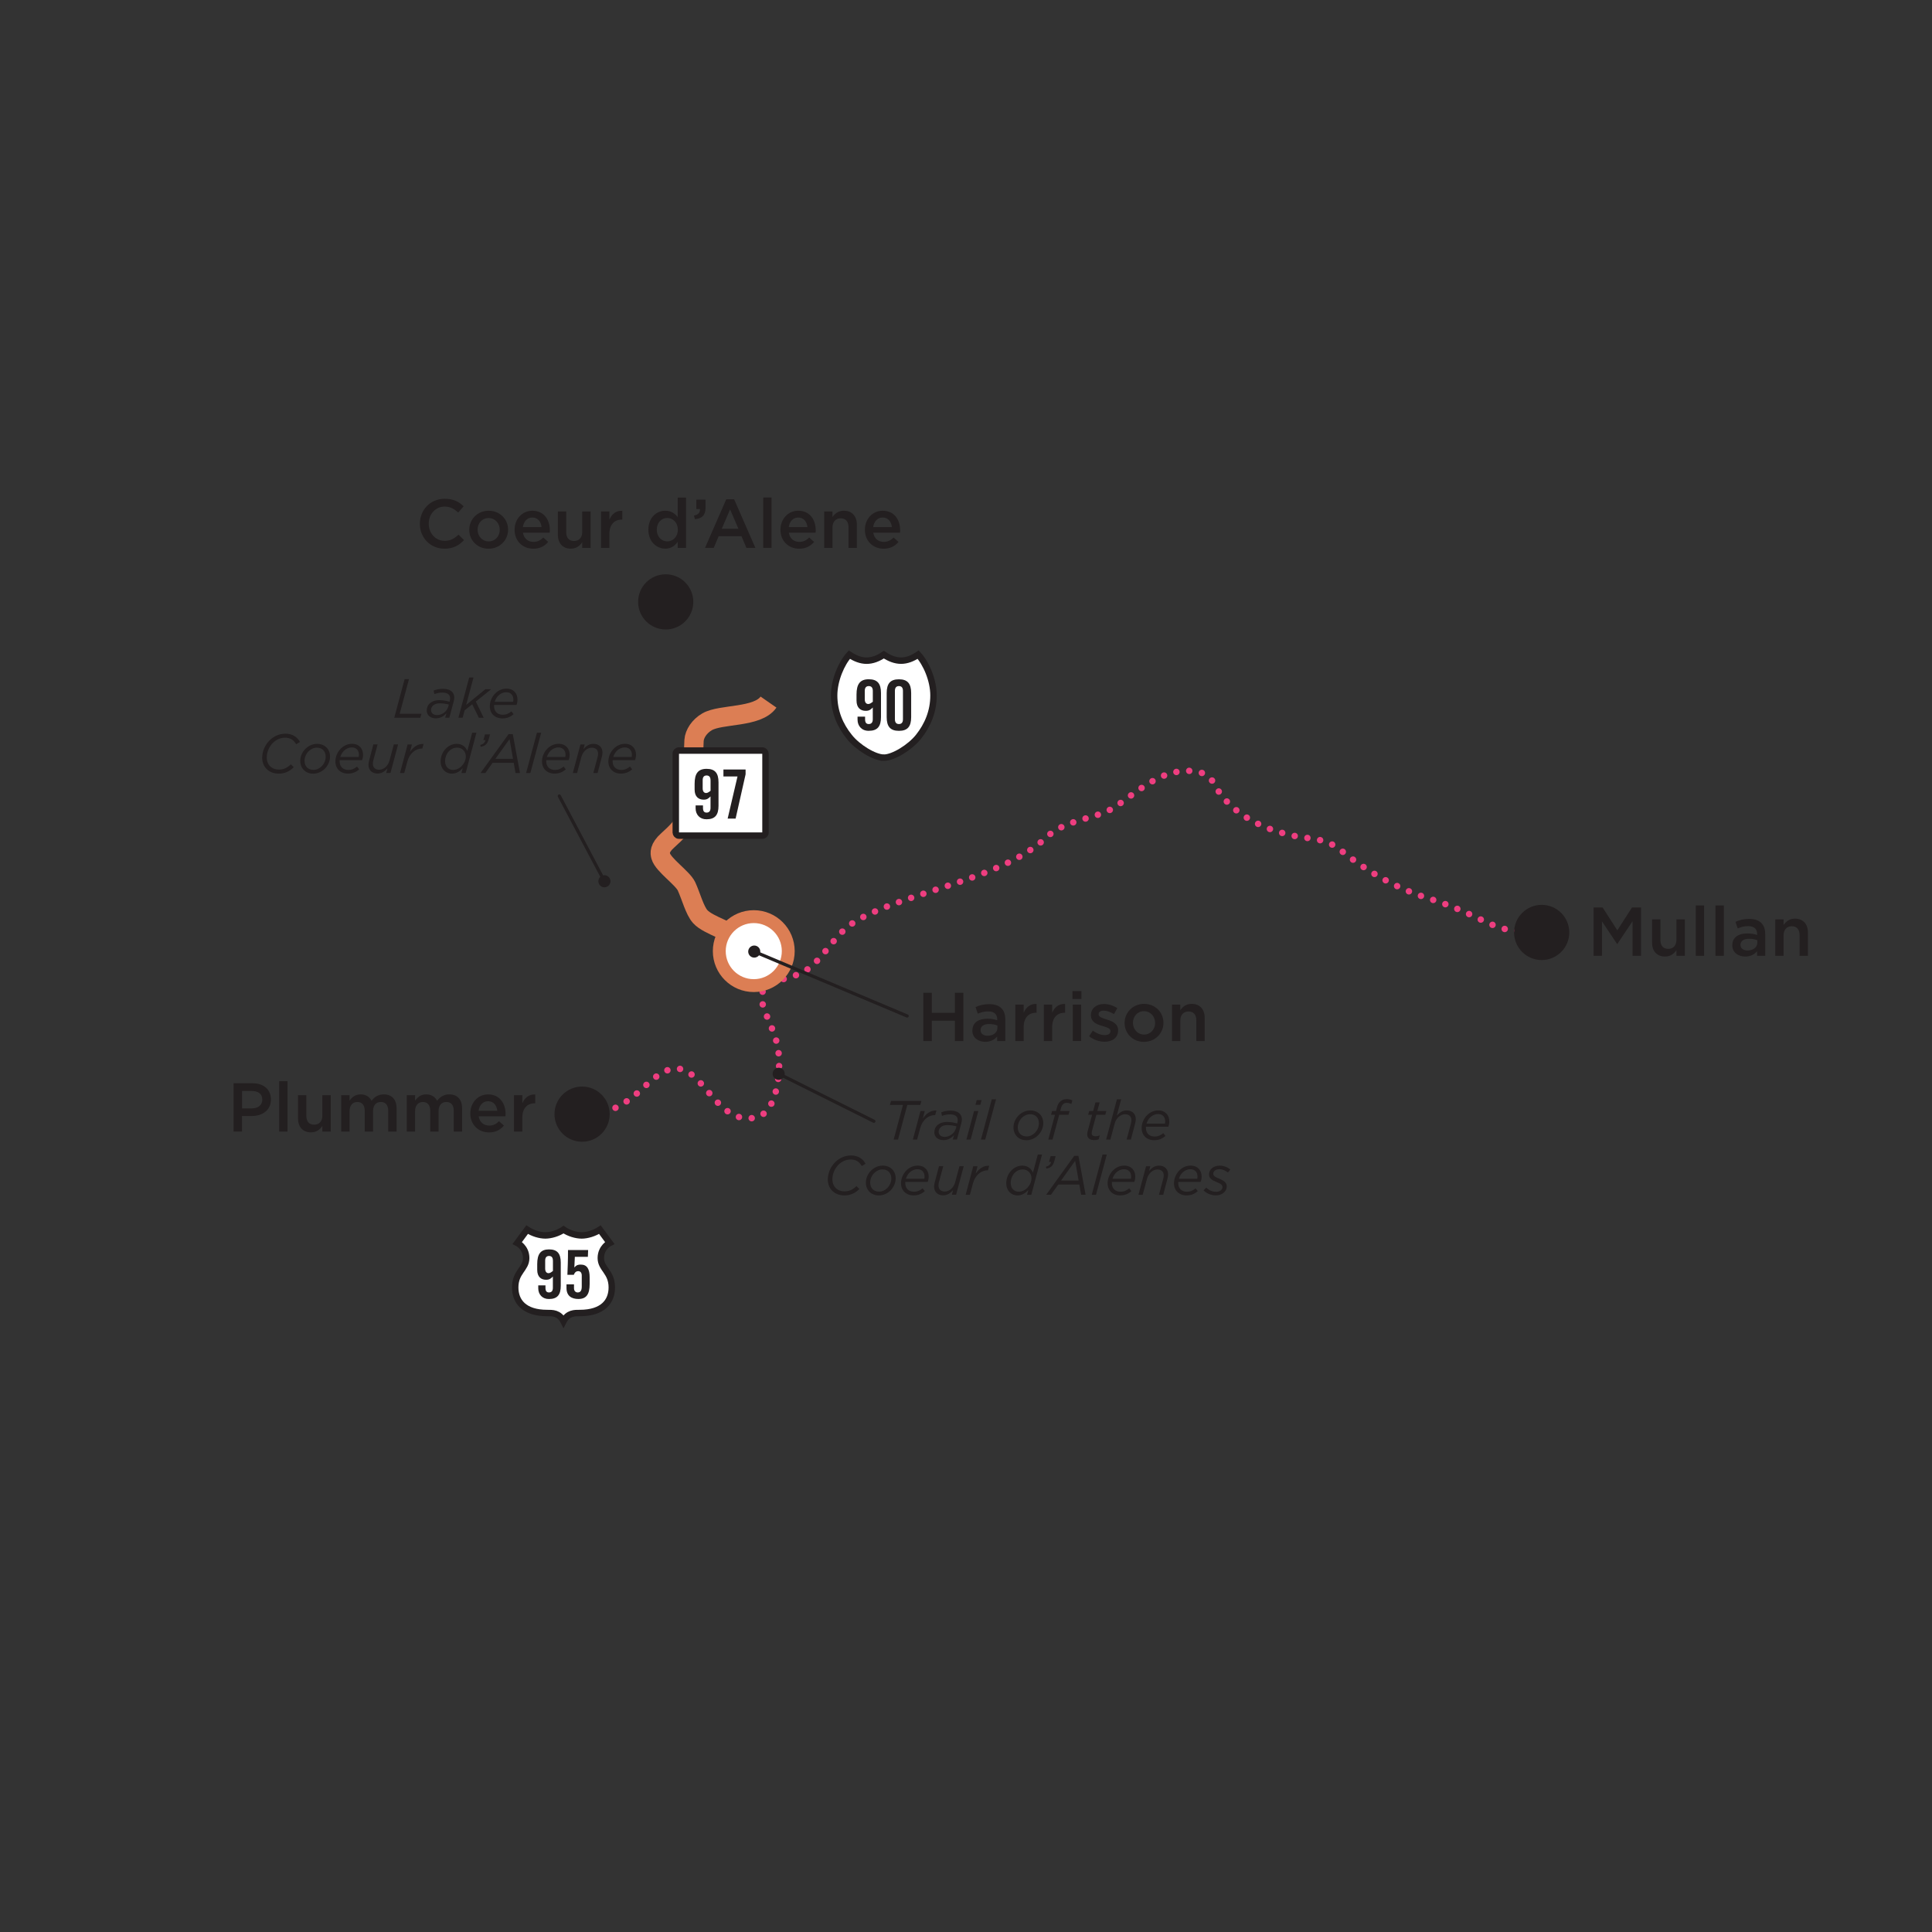 <?xml version="1.0" encoding="UTF-8"?>
<svg id="Madden_Map" xmlns="http://www.w3.org/2000/svg" viewBox="0 0 600 600">
  <rect x="0" y="0" width="600" height="600" fill="#333333" stroke="none"/>
  <g id="Madden_Byway_0">
    <path d="M230.51,292.33c-2.72-2.99-10.52-4.85-13.05-7.67-1.72-1.91-2.86-6.35-4.25-9.38-1.2-2.6-7.21-6.62-8-9.37-.28-.99-.51-2.55,2.18-4.95s4.79-4.59,6.11-7.27c2.65-5.34,1.63-17.91,2.04-23.74,.14-2.06,1.65-4.4,4.07-5.8,4.33-2.5,15.65-1.2,19.06-6.11" style="fill: none; stroke: #dc7e54; stroke-miterlimit: 10; stroke-width: 6px;"/>
  </g>
  <g id="Map_Static_Front" data-name="Map Static Front">
    <g>
      <path d="M175,410.32c1.36-2.66,3.53-2.55,5.03-2.55,7.27,0,9.97-3.64,9.97-7.95,0-4.85-3.41-5.74-3.41-9.11s2.76-4.71,2.76-4.71l-3.05-4.13c-1.74,1.15-3.93,1.8-5.65,1.8-1.72,0-3.97-.65-5.65-1.81-1.68,1.16-3.93,1.81-5.65,1.81-1.72,0-3.9-.65-5.65-1.8l-3.05,4.13s2.76,1.34,2.76,4.71-3.41,4.26-3.41,9.11c0,4.31,2.69,7.95,9.97,7.95,1.51,0,3.67-.11,5.03,2.55Z" style="fill: #fff; stroke: #231f20; stroke-width: 2px;"/>
      <g>
        <path d="M169.4,399.18v.77c0,.98,.33,1.43,1.1,1.43s1.2-.46,1.2-1.43v-3.51c-.66,.66-1.08,1-2.12,1-1.5,0-2.74-.87-2.74-3.07v-1.79c0-3.16,1.08-4.57,3.66-4.57s3.65,1.29,3.65,4.11v7.19c0,2.82-1.08,4.11-3.65,4.11-2.04,.04-3.34-1.41-3.34-3.32v-.91h2.24Zm2.31-7.7c0-.98-.44-1.43-1.2-1.43s-1.2,.46-1.2,1.43v2.49c0,.98,.44,1.43,1.08,1.43,.46,0,1.02-.44,1.33-.69v-3.24Z" style="fill: #231f20;"/>
        <path d="M178.26,398.87v1.2c0,.81,.46,1.31,1.14,1.31,.81,0,1.27-.48,1.27-1.83v-3.41c0-.98-.5-1.37-1.08-1.37-.79,0-1.16,.52-1.39,1.14h-1.99c.08-2.33,.19-4.15,.19-7.71h6.25l-.08,2.12h-4.05l-.15,3.24,.04,.04c.64-.77,1.18-.87,1.97-.87,1.97,0,2.74,1.43,2.74,3.95v2.08c0,3.16-1,4.65-3.49,4.65-2.08,0-3.7-.91-3.7-3.41v-1.14h2.33Z" style="fill: #231f20;"/>
      </g>
    </g>
    <g>
      <path d="M274.51,235.3c2.88,0,8.1-3.17,10.74-6.49,2.83-3.55,4.66-7.85,4.66-12.83,0-4.76-2.31-10.03-4.77-12.68-1.75,1.2-3.53,1.87-5.31,1.87-1.78,0-3.56-.67-5.35-1.87-1.75,1.2-3.56,1.88-5.34,1.88-1.78,0-3.56-.68-5.37-1.87-2.43,2.64-4.72,7.92-4.72,12.68,0,4.97,1.82,9.28,4.71,12.84,2.61,3.31,7.83,6.47,10.75,6.47Z" style="fill: #fff; stroke: #231f20; stroke-width: 2px;"/>
      <g>
        <path d="M268.66,222.57v.8c0,1.01,.35,1.49,1.14,1.49s1.25-.48,1.25-1.49v-3.65c-.69,.69-1.12,1.04-2.2,1.04-1.55,0-2.85-.91-2.85-3.2v-1.86c0-3.28,1.12-4.75,3.8-4.75s3.8,1.34,3.8,4.27v7.47c0,2.94-1.12,4.27-3.8,4.27-2.12,.04-3.48-1.47-3.48-3.45v-.95h2.33Zm2.4-8.01c0-1.01-.45-1.49-1.25-1.49s-1.25,.48-1.25,1.49v2.59c0,1.01,.45,1.49,1.12,1.49,.48,0,1.06-.45,1.38-.71v-3.37Z" style="fill: #231f20;"/>
        <path d="M275.37,215.23c0-2.94,1.12-4.27,3.8-4.27s3.8,1.34,3.8,4.27v7.47c0,2.94-1.12,4.27-3.8,4.27s-3.8-1.34-3.8-4.27v-7.47Zm5.05-.67c0-1.01-.45-1.49-1.25-1.49s-1.25,.48-1.25,1.49v8.81c0,1.01,.45,1.49,1.25,1.49s1.25-.48,1.25-1.49v-8.81Z" style="fill: #231f20;"/>
      </g>
    </g>
    <g>
      <rect x="209.87" y="233.09" width="27.86" height="26.42" rx=".94" ry=".94" style="fill: #fff; stroke: #231f20; stroke-width: 2px;"/>
      <g>
        <path d="M218.32,250.12v.78c0,.99,.34,1.46,1.12,1.46s1.22-.46,1.22-1.46v-3.57c-.68,.68-1.1,1.01-2.15,1.01-1.52,0-2.79-.89-2.79-3.12v-1.81c0-3.21,1.1-4.64,3.71-4.64s3.71,1.31,3.71,4.18v7.3c0,2.87-1.1,4.18-3.71,4.18-2.07,.04-3.4-1.44-3.4-3.38v-.93h2.28Zm2.34-7.83c0-.99-.44-1.46-1.22-1.46s-1.22,.46-1.22,1.46v2.53c0,.99,.44,1.46,1.1,1.46,.46,0,1.03-.44,1.35-.7v-3.29Z" style="fill: #231f20;"/>
        <path d="M224.67,241.13v-2.15h6.88v1.48l-3.1,13.76h-2.47l3.06-13.08h-4.37Z" style="fill: #231f20;"/>
      </g>
    </g>
    <g>
      <line x1="183.38" y1="344.86" x2="183.38" y2="344.86" style="fill: none; stroke: #ee3e80; stroke-linecap: round; stroke-linejoin: round; stroke-width: 2px;"/>
      <path d="M187.33,345.2c3.5-.46,6.92-2.72,9.77-5.03,3.92-3.18,8.24-8.59,13.28-8.31,8.36,.46,12.55,17.9,24.42,15.18,6.66-1.53,7.93-14.72,6.81-21.45-1.26-7.64-6.81-13.82-4.48-18.34,1.86-3.6,10.17-2.53,15.42-7.64,5.26-5.12,7.58-10.46,14.01-14.01,16.4-9.05,44.82-12.63,58.38-25.54,6.13-5.84,15.77-5.58,21.6-9.63,6.37-4.42,12.85-10.28,20.58-10.95,3.47-.3,7.66-.1,9.85,3.77,3.76,7.38,11.17,12.1,19.01,14.77,1.66,.51,3.29,.97,4.86,1.34,5.89,1.38,10.5,.61,15.56,4.69,8.2,6.62,17.14,11.81,27.34,14.99,5.76,1.8,10.28,3.71,15.87,6.41,4.89,2.36,9.32,4.29,14.88,3.4,.83-.13,1.62-.27,2.4-.4" style="fill: none; stroke: #ee3e80; stroke-dasharray: 0 0 0 4; stroke-linecap: round; stroke-linejoin: round; stroke-width: 2px;"/>
      <line x1="478.85" y1="288.1" x2="478.85" y2="288.1" style="fill: none; stroke: #ee3e80; stroke-linecap: round; stroke-linejoin: round; stroke-width: 2px;"/>
    </g>
    <g>
      <path d="M125.66,210.92h1.35l-2.88,10.74h6.75l-.34,1.25h-8.1l3.22-12Z" style="fill: #231f20;"/>
      <path d="M132.53,220.65c0-.86,.31-1.58,.84-2.11,.7-.7,1.8-1.1,3.1-1.1,1.18,0,2.3,.24,3.15,.48l.05-.21c.07-.26,.12-.58,.12-.82,0-1.15-.79-1.8-2.4-1.8-.94,0-1.71,.19-2.5,.46l-.22-1.1c.87-.33,1.78-.53,2.93-.53,2.23,0,3.48,1.03,3.48,2.74,0,.38-.07,.81-.19,1.22l-1.34,5.02h-1.29l.38-1.39c-.82,.94-1.9,1.58-3.31,1.58-1.49,0-2.81-.87-2.81-2.45Zm6.7-1.22l.17-.62c-.77-.22-1.78-.39-2.88-.39-.91,0-1.63,.27-2.09,.74-.38,.36-.57,.82-.57,1.34,0,.94,.74,1.58,1.88,1.58,1.49,0,3.05-1.08,3.48-2.64Z" style="fill: #231f20;"/>
      <path d="M145.73,210.4h1.32l-2.28,8.52,5.96-4.87h1.8l-4.75,3.82,2.43,5.04h-1.49l-2.06-4.2-2.36,1.88-.62,2.31h-1.32l3.36-12.51Z" style="fill: #231f20;"/>
      <path d="M153.46,218.94c-.02,.12-.02,.24-.02,.36,0,1.61,1.03,2.67,2.67,2.67,1.15,0,1.92-.39,2.72-1.05l.69,.87c-.87,.74-1.92,1.32-3.48,1.32-2.35,0-3.92-1.52-3.92-3.77,0-1.47,.63-2.95,1.68-3.99,.91-.91,2.11-1.49,3.48-1.49,2.24,0,3.43,1.54,3.43,3.39,0,.6-.12,1.17-.31,1.68h-6.94Zm.17-.99h5.71c.05-.15,.09-.38,.09-.69,0-1.22-.69-2.28-2.21-2.28-.98,0-1.82,.43-2.47,1.06-.51,.51-.89,1.18-1.11,1.9Z" style="fill: #231f20;"/>
      <path d="M81.43,235.31c0-2.02,.87-3.96,2.26-5.35,1.29-1.29,3.03-2.11,4.94-2.11,2.23,0,3.72,1.08,4.52,2.57l-1.17,.72c-.74-1.25-1.71-2.04-3.48-2.04-1.44,0-2.76,.63-3.75,1.61-1.17,1.18-1.9,2.84-1.9,4.54,0,2.31,1.58,3.75,3.75,3.75,1.61,0,2.69-.63,3.72-1.63l.91,.89c-1.11,1.11-2.54,2-4.7,2-2.83,0-5.11-1.88-5.11-4.97Z" style="fill: #231f20;"/>
      <path d="M102.5,234.97c0,1.41-.62,2.74-1.59,3.74-.94,.94-2.25,1.56-3.63,1.56-2.43,0-4.03-1.68-4.03-3.98,0-1.4,.6-2.74,1.59-3.72,.94-.94,2.23-1.56,3.62-1.56,2.43,0,4.04,1.66,4.04,3.96Zm-2.62,3.02c.79-.79,1.27-1.89,1.27-2.96,0-1.8-1.13-2.84-2.78-2.84-.96,0-1.85,.45-2.52,1.11-.77,.77-1.27,1.87-1.27,2.96,0,1.8,1.13,2.83,2.78,2.83,.96,0,1.85-.43,2.52-1.1Z" style="fill: #231f20;"/>
      <path d="M105.5,236.08c-.02,.12-.02,.24-.02,.36,0,1.61,1.03,2.67,2.67,2.67,1.15,0,1.92-.39,2.72-1.05l.69,.87c-.87,.74-1.92,1.32-3.48,1.32-2.35,0-3.92-1.52-3.92-3.77,0-1.47,.63-2.95,1.68-3.99,.91-.91,2.11-1.49,3.48-1.49,2.24,0,3.43,1.54,3.43,3.39,0,.6-.12,1.17-.31,1.68h-6.94Zm.17-.99h5.71c.05-.15,.09-.38,.09-.69,0-1.22-.69-2.28-2.21-2.28-.98,0-1.82,.43-2.47,1.06-.51,.51-.89,1.18-1.11,1.9Z" style="fill: #231f20;"/>
      <path d="M114.43,237.5c0-.41,.1-.91,.22-1.37l1.3-4.94h1.32l-1.35,5.02c-.07,.29-.12,.7-.12,.99,0,1.17,.75,1.85,1.97,1.85,1.37,0,2.76-1.18,3.2-2.88l1.34-4.99h1.32l-2.36,8.86h-1.32l.39-1.44c-.81,.91-1.75,1.63-3.1,1.63-1.7,0-2.81-1.06-2.81-2.74Z" style="fill: #231f20;"/>
      <path d="M126.6,231.2h1.32l-.6,2.31c1.08-1.54,2.45-2.57,4.22-2.47l-.38,1.42h-.09c-1.94,0-3.87,1.42-4.58,4.1l-.94,3.5h-1.32l2.36-8.86Z" style="fill: #231f20;"/>
      <path d="M143.71,238.55c-.86,.96-1.94,1.71-3.36,1.71-2,0-3.51-1.51-3.51-3.75,0-1.65,.65-3.07,1.65-4.06,.91-.91,2.09-1.44,3.32-1.44,1.82,0,2.84,1.03,3.32,2.19l1.51-5.65h1.32l-3.34,12.51h-1.32l.41-1.51Zm-.34-.63c.77-.79,1.3-1.87,1.3-3,0-1.54-1.11-2.74-2.74-2.74-.94,0-1.8,.39-2.43,1.03-.79,.79-1.27,1.95-1.27,3.19,0,1.65,1.03,2.71,2.5,2.71,.94,0,1.9-.45,2.64-1.18Z" style="fill: #231f20;"/>
      <path d="M149.14,231.35c.99-.24,1.47-.75,1.61-1.49h-.63l.5-1.8h1.56l-.41,1.54c-.41,1.49-1.11,2.09-2.48,2.33l-.14-.58Z" style="fill: #231f20;"/>
      <path d="M157.95,227.98h1.3l2.23,12.08h-1.39l-.55-3.17h-6.55l-2.26,3.17h-1.49l8.71-12.08Zm1.37,7.68l-1.08-6.13-4.39,6.13h5.47Z" style="fill: #231f20;"/>
      <path d="M166.75,227.55h1.32l-3.36,12.51h-1.32l3.36-12.51Z" style="fill: #231f20;"/>
      <path d="M169.66,236.08c-.02,.12-.02,.24-.02,.36,0,1.61,1.03,2.67,2.67,2.67,1.15,0,1.92-.39,2.72-1.05l.69,.87c-.87,.74-1.92,1.32-3.48,1.32-2.35,0-3.92-1.52-3.92-3.77,0-1.47,.63-2.95,1.68-3.99,.91-.91,2.11-1.49,3.48-1.49,2.24,0,3.43,1.54,3.43,3.39,0,.6-.12,1.17-.31,1.68h-6.94Zm.17-.99h5.71c.05-.15,.09-.38,.09-.69,0-1.22-.69-2.28-2.21-2.28-.98,0-1.82,.43-2.47,1.06-.51,.51-.89,1.18-1.11,1.9Z" style="fill: #231f20;"/>
      <path d="M180.26,231.2h1.32l-.38,1.44c.81-.91,1.73-1.63,3.08-1.63,1.71,0,2.83,1.06,2.83,2.74,0,.41-.1,.91-.22,1.37l-1.3,4.94h-1.32l1.34-5.02c.09-.29,.14-.7,.14-.99,0-1.17-.75-1.85-1.99-1.85-1.37,0-2.74,1.18-3.2,2.86l-1.34,5h-1.32l2.36-8.86Z" style="fill: #231f20;"/>
      <path d="M190.27,236.08c-.02,.12-.02,.24-.02,.36,0,1.61,1.03,2.67,2.67,2.67,1.15,0,1.92-.39,2.72-1.05l.69,.87c-.87,.74-1.92,1.32-3.48,1.32-2.35,0-3.92-1.52-3.92-3.77,0-1.47,.63-2.95,1.68-3.99,.91-.91,2.11-1.49,3.48-1.49,2.24,0,3.43,1.54,3.43,3.39,0,.6-.12,1.17-.31,1.68h-6.94Zm.17-.99h5.71c.05-.15,.09-.38,.09-.69,0-1.22-.69-2.28-2.21-2.28-.98,0-1.82,.43-2.47,1.06-.51,.51-.89,1.18-1.11,1.9Z" style="fill: #231f20;"/>
    </g>
    <g>
      <line x1="173.7" y1="247.21" x2="187.71" y2="273.68" style="fill: #231f20;"/>
      <g>
        <line x1="173.7" y1="247.21" x2="187.71" y2="273.68" style="fill: none; stroke: #231f20; stroke-linecap: round; stroke-linejoin: round;"/>
        <path d="M186.05,274.56c.49,.92,1.62,1.27,2.54,.78,.92-.49,1.27-1.62,.78-2.54-.49-.92-1.62-1.27-2.54-.78-.92,.49-1.27,1.62-.78,2.54Z" style="fill: #231f20;"/>
      </g>
    </g>
    <g>
      <path d="M280.41,343.16h-4.04l.34-1.25h9.44l-.34,1.25h-4.04l-2.88,10.74h-1.35l2.88-10.74Z" style="fill: #231f20;"/>
      <path d="M285.87,345.04h1.32l-.6,2.31c1.08-1.54,2.45-2.57,4.22-2.47l-.38,1.42h-.09c-1.94,0-3.87,1.42-4.58,4.1l-.94,3.5h-1.32l2.36-8.86Z" style="fill: #231f20;"/>
      <path d="M290.17,351.64c0-.86,.31-1.58,.84-2.11,.7-.7,1.8-1.1,3.1-1.1,1.18,0,2.3,.24,3.15,.48l.05-.21c.07-.26,.12-.58,.12-.82,0-1.15-.79-1.8-2.4-1.8-.94,0-1.71,.19-2.5,.46l-.22-1.1c.87-.33,1.78-.53,2.93-.53,2.23,0,3.48,1.03,3.48,2.74,0,.38-.07,.81-.19,1.22l-1.34,5.02h-1.29l.38-1.39c-.82,.94-1.9,1.58-3.31,1.58-1.49,0-2.81-.87-2.81-2.45Zm6.7-1.22l.17-.62c-.77-.22-1.78-.39-2.88-.39-.91,0-1.63,.27-2.09,.74-.38,.36-.57,.82-.57,1.34,0,.94,.74,1.58,1.88,1.58,1.49,0,3.05-1.08,3.48-2.64Z" style="fill: #231f20;"/>
      <path d="M302.51,345.04h1.32l-2.38,8.86h-1.32l2.38-8.86Zm.82-3.39h1.51l-.39,1.46h-1.51l.39-1.46Z" style="fill: #231f20;"/>
      <path d="M308.01,341.39h1.32l-3.36,12.51h-1.32l3.36-12.51Z" style="fill: #231f20;"/>
      <path d="M324,348.81c0,1.41-.62,2.74-1.59,3.74-.94,.94-2.25,1.56-3.63,1.56-2.43,0-4.03-1.68-4.03-3.98,0-1.4,.6-2.74,1.59-3.72,.94-.94,2.23-1.56,3.62-1.56,2.43,0,4.04,1.66,4.04,3.96Zm-2.62,3.02c.79-.79,1.27-1.89,1.27-2.96,0-1.8-1.13-2.84-2.78-2.84-.96,0-1.85,.45-2.52,1.11-.77,.77-1.27,1.87-1.27,2.96,0,1.8,1.13,2.83,2.78,2.83,.96,0,1.85-.43,2.52-1.1Z" style="fill: #231f20;"/>
      <path d="M327.64,346.21h-1.22l.31-1.17h1.22l.27-1.03c.22-.84,.53-1.42,.98-1.87,.53-.53,1.23-.79,2.07-.79,.69,0,1.3,.14,1.76,.38l-.31,1.13c-.51-.24-.94-.36-1.46-.36-.84,0-1.47,.51-1.78,1.68l-.22,.86h2.9l-.33,1.17h-2.88l-2.07,7.69h-1.32l2.07-7.69Z" style="fill: #231f20;"/>
      <path d="M337.65,352.31c0-.31,.05-.65,.12-.93l1.39-5.17h-1.22l.31-1.17h1.23l.72-2.67h1.3l-.72,2.67h2.79l-.31,1.17h-2.79l-1.37,5.11c-.03,.21-.07,.46-.07,.65,0,.62,.46,.91,1.22,.91,.39,0,.82-.09,1.29-.27l-.33,1.2c-.46,.19-.89,.26-1.41,.26-1.27,0-2.16-.6-2.16-1.75Z" style="fill: #231f20;"/>
      <path d="M346.87,341.39h1.32l-1.37,5.09c.81-.91,1.73-1.63,3.08-1.63,1.71,0,2.83,1.06,2.83,2.74,0,.41-.1,.91-.22,1.37l-1.3,4.94h-1.32l1.34-5.02c.09-.29,.14-.7,.14-.99,0-1.17-.75-1.85-1.99-1.85-1.37,0-2.74,1.18-3.2,2.86l-1.34,5h-1.32l3.36-12.51Z" style="fill: #231f20;"/>
      <path d="M355.89,349.93c-.02,.12-.02,.24-.02,.36,0,1.61,1.03,2.67,2.67,2.67,1.15,0,1.92-.39,2.72-1.05l.69,.87c-.87,.74-1.92,1.32-3.48,1.32-2.35,0-3.92-1.52-3.92-3.77,0-1.47,.63-2.95,1.68-3.99,.91-.91,2.11-1.49,3.48-1.49,2.24,0,3.43,1.54,3.43,3.39,0,.6-.12,1.17-.31,1.68h-6.94Zm.17-.99h5.71c.05-.15,.09-.38,.09-.69,0-1.22-.69-2.28-2.21-2.28-.98,0-1.82,.43-2.47,1.06-.51,.51-.89,1.18-1.11,1.9Z" style="fill: #231f20;"/>
      <path d="M257.09,366.3c0-2.02,.87-3.96,2.26-5.35,1.29-1.29,3.03-2.11,4.94-2.11,2.23,0,3.72,1.08,4.52,2.57l-1.17,.72c-.74-1.25-1.71-2.04-3.48-2.04-1.44,0-2.76,.63-3.75,1.61-1.17,1.18-1.9,2.84-1.9,4.54,0,2.31,1.58,3.75,3.75,3.75,1.61,0,2.69-.63,3.72-1.63l.91,.89c-1.11,1.11-2.54,2-4.7,2-2.83,0-5.11-1.88-5.11-4.97Z" style="fill: #231f20;"/>
      <path d="M278.16,365.95c0,1.41-.62,2.74-1.59,3.74-.94,.94-2.25,1.56-3.63,1.56-2.43,0-4.03-1.68-4.03-3.98,0-1.4,.6-2.74,1.59-3.72,.94-.94,2.23-1.56,3.62-1.56,2.43,0,4.04,1.66,4.04,3.96Zm-2.62,3.02c.79-.79,1.27-1.89,1.27-2.96,0-1.8-1.13-2.84-2.78-2.84-.96,0-1.85,.45-2.52,1.11-.77,.77-1.27,1.87-1.27,2.96,0,1.8,1.13,2.83,2.78,2.83,.96,0,1.85-.43,2.52-1.1Z" style="fill: #231f20;"/>
      <path d="M281.16,367.07c-.02,.12-.02,.24-.02,.36,0,1.61,1.03,2.67,2.67,2.67,1.15,0,1.92-.39,2.72-1.05l.69,.87c-.87,.74-1.92,1.32-3.48,1.32-2.35,0-3.92-1.52-3.92-3.77,0-1.47,.63-2.95,1.68-3.99,.91-.91,2.11-1.49,3.48-1.49,2.24,0,3.43,1.54,3.43,3.39,0,.6-.12,1.17-.31,1.68h-6.94Zm.17-.99h5.71c.05-.15,.09-.38,.09-.69,0-1.22-.69-2.28-2.21-2.28-.98,0-1.82,.43-2.47,1.06-.51,.51-.89,1.18-1.11,1.9Z" style="fill: #231f20;"/>
      <path d="M290.09,368.49c0-.41,.1-.91,.22-1.37l1.3-4.94h1.32l-1.35,5.02c-.07,.29-.12,.7-.12,.99,0,1.17,.75,1.85,1.97,1.85,1.37,0,2.76-1.18,3.2-2.88l1.34-4.99h1.32l-2.36,8.86h-1.32l.39-1.44c-.81,.91-1.75,1.63-3.1,1.63-1.7,0-2.81-1.06-2.81-2.74Z" style="fill: #231f20;"/>
      <path d="M302.26,362.19h1.32l-.6,2.31c1.08-1.54,2.45-2.57,4.22-2.47l-.38,1.42h-.09c-1.94,0-3.87,1.42-4.58,4.1l-.94,3.5h-1.32l2.36-8.86Z" style="fill: #231f20;"/>
      <path d="M319.37,369.54c-.86,.96-1.94,1.71-3.36,1.71-2,0-3.51-1.51-3.51-3.75,0-1.65,.65-3.07,1.65-4.06,.91-.91,2.09-1.44,3.32-1.44,1.82,0,2.84,1.03,3.32,2.19l1.51-5.65h1.32l-3.34,12.51h-1.32l.41-1.51Zm-.34-.63c.77-.79,1.3-1.87,1.3-3,0-1.54-1.11-2.74-2.74-2.74-.94,0-1.8,.39-2.43,1.03-.79,.79-1.27,1.95-1.27,3.19,0,1.65,1.03,2.71,2.5,2.71,.94,0,1.9-.45,2.64-1.18Z" style="fill: #231f20;"/>
      <path d="M324.8,362.34c.99-.24,1.47-.75,1.61-1.49h-.63l.5-1.8h1.56l-.41,1.54c-.41,1.49-1.11,2.09-2.48,2.33l-.14-.58Z" style="fill: #231f20;"/>
      <path d="M333.61,358.96h1.3l2.23,12.08h-1.39l-.55-3.17h-6.55l-2.26,3.17h-1.49l8.71-12.08Zm1.37,7.68l-1.08-6.13-4.39,6.13h5.47Z" style="fill: #231f20;"/>
      <path d="M342.41,358.54h1.32l-3.36,12.51h-1.32l3.36-12.51Z" style="fill: #231f20;"/>
      <path d="M345.32,367.07c-.02,.12-.02,.24-.02,.36,0,1.61,1.03,2.67,2.67,2.67,1.15,0,1.92-.39,2.72-1.05l.69,.87c-.87,.74-1.92,1.32-3.48,1.32-2.35,0-3.92-1.52-3.92-3.77,0-1.47,.63-2.95,1.68-3.99,.91-.91,2.11-1.49,3.48-1.49,2.24,0,3.43,1.54,3.43,3.39,0,.6-.12,1.17-.31,1.68h-6.94Zm.17-.99h5.71c.05-.15,.09-.38,.09-.69,0-1.22-.69-2.28-2.21-2.28-.98,0-1.82,.43-2.47,1.06-.51,.51-.89,1.18-1.11,1.9Z" style="fill: #231f20;"/>
      <path d="M355.92,362.19h1.32l-.38,1.44c.81-.91,1.73-1.63,3.08-1.63,1.71,0,2.83,1.06,2.83,2.74,0,.41-.1,.91-.22,1.37l-1.3,4.94h-1.32l1.34-5.02c.09-.29,.14-.7,.14-.99,0-1.17-.75-1.85-1.99-1.85-1.37,0-2.74,1.18-3.2,2.86l-1.34,5h-1.32l2.36-8.86Z" style="fill: #231f20;"/>
      <path d="M365.93,367.07c-.02,.12-.02,.24-.02,.36,0,1.61,1.03,2.67,2.67,2.67,1.15,0,1.92-.39,2.72-1.05l.69,.87c-.87,.74-1.92,1.32-3.48,1.32-2.35,0-3.92-1.52-3.92-3.77,0-1.47,.63-2.95,1.68-3.99,.91-.91,2.11-1.49,3.48-1.49,2.24,0,3.43,1.54,3.43,3.39,0,.6-.12,1.17-.31,1.68h-6.94Zm.17-.99h5.71c.05-.15,.09-.38,.09-.69,0-1.22-.69-2.28-2.21-2.28-.98,0-1.82,.43-2.47,1.06-.51,.51-.89,1.18-1.11,1.9Z" style="fill: #231f20;"/>
      <path d="M373.76,369.69l.86-.86c.96,.93,2.02,1.3,3.08,1.3s1.95-.58,1.95-1.47c0-.58-.39-1.01-1.68-1.51-1.59-.62-2.5-1.2-2.5-2.43,0-1.51,1.3-2.72,3.36-2.72,1.3,0,2.54,.58,3.27,1.22l-.77,.91c-.74-.6-1.66-1.03-2.62-1.03-1.25,0-1.92,.67-1.92,1.4,0,.58,.36,.96,1.77,1.51,1.59,.65,2.42,1.29,2.42,2.43,0,1.65-1.51,2.79-3.39,2.79-1.37,0-2.79-.51-3.82-1.54Z" style="fill: #231f20;"/>
    </g>
    <g>
      <line x1="271.38" y1="348.21" x2="241.83" y2="333.47" style="fill: #231f20;"/>
      <g>
        <line x1="271.38" y1="348.21" x2="241.83" y2="333.47" style="fill: none; stroke: #231f20; stroke-linecap: round; stroke-linejoin: round;"/>
        <path d="M242.67,331.79c-.93-.46-2.06-.09-2.52,.84-.46,.93-.09,2.06,.84,2.52,.93,.46,2.06,.09,2.52-.84,.46-.93,.09-2.06-.84-2.52Z" style="fill: #231f20;"/>
      </g>
    </g>
    <g>
      <path d="M130.39,162.7v-.04c0-4.26,3.19-7.76,7.73-7.76,2.76,0,4.43,.96,5.87,2.33l-1.69,1.95c-1.2-1.11-2.48-1.86-4.2-1.86-2.85,0-4.95,2.36-4.95,5.29v.04c0,2.94,2.08,5.31,4.95,5.31,1.84,0,3.02-.73,4.31-1.93l1.69,1.71c-1.56,1.63-3.28,2.66-6.08,2.66-4.37,0-7.63-3.41-7.63-7.71Z" style="fill: #231f20;"/>
      <path d="M145.73,164.56v-.04c0-3.23,2.57-5.91,6.04-5.91s6.02,2.64,6.02,5.87v.04c0,3.21-2.57,5.89-6.06,5.89s-6-2.63-6-5.85Zm9.47,0v-.04c0-1.99-1.44-3.64-3.47-3.64s-3.41,1.63-3.41,3.6v.04c0,1.97,1.44,3.62,3.45,3.62s3.43-1.63,3.43-3.58Z" style="fill: #231f20;"/>
      <path d="M159.81,164.54v-.04c0-3.23,2.29-5.89,5.53-5.89,3.6,0,5.42,2.83,5.42,6.08,0,.24-.02,.47-.04,.73h-8.31c.28,1.84,1.59,2.87,3.26,2.87,1.26,0,2.16-.47,3.06-1.35l1.52,1.35c-1.07,1.29-2.55,2.12-4.63,2.12-3.28,0-5.81-2.38-5.81-5.87Zm8.38-.84c-.17-1.67-1.16-2.98-2.87-2.98-1.59,0-2.7,1.22-2.94,2.98h5.81Z" style="fill: #231f20;"/>
      <path d="M173.25,166.04v-7.2h2.59v6.43c0,1.76,.88,2.74,2.42,2.74s2.55-1.03,2.55-2.78v-6.38h2.61v11.31h-2.61v-1.76c-.73,1.07-1.78,1.99-3.53,1.99-2.55,0-4.03-1.71-4.03-4.35Z" style="fill: #231f20;"/>
      <path d="M186.66,158.84h2.59v2.55c.71-1.69,2.01-2.85,4.01-2.76v2.74h-.15c-2.27,0-3.86,1.48-3.86,4.48v4.31h-2.59v-11.31Z" style="fill: #231f20;"/>
      <path d="M201.36,164.52v-.04c0-3.75,2.55-5.87,5.25-5.87,1.86,0,3.04,.92,3.86,1.99v-6.08h2.59v15.64h-2.59v-1.89c-.84,1.18-2.01,2.12-3.86,2.12-2.66,0-5.25-2.12-5.25-5.87Zm9.15,0v-.04c0-2.19-1.54-3.62-3.28-3.62s-3.26,1.37-3.26,3.62v.04c0,2.19,1.5,3.62,3.26,3.62s3.28-1.46,3.28-3.62Z" style="fill: #231f20;"/>
      <path d="M215.53,160.1c1.31-.24,1.93-.9,1.84-2.01h-1.11v-2.93h2.85v2.51c0,2.38-1.14,3.38-3.3,3.56l-.28-1.11Z" style="fill: #231f20;"/>
      <path d="M225.55,155.05h2.44l6.6,15.1h-2.79l-1.52-3.62h-7.09l-1.54,3.62h-2.7l6.6-15.1Zm3.77,9.15l-2.59-6-2.57,6h5.16Z" style="fill: #231f20;"/>
      <path d="M237.02,154.51h2.59v15.64h-2.59v-15.64Z" style="fill: #231f20;"/>
      <path d="M242.38,164.54v-.04c0-3.23,2.29-5.89,5.53-5.89,3.6,0,5.42,2.83,5.42,6.08,0,.24-.02,.47-.04,.73h-8.31c.28,1.84,1.59,2.87,3.26,2.87,1.26,0,2.16-.47,3.06-1.35l1.52,1.35c-1.07,1.29-2.55,2.12-4.63,2.12-3.28,0-5.81-2.38-5.81-5.87Zm8.38-.84c-.17-1.67-1.16-2.98-2.87-2.98-1.59,0-2.7,1.22-2.94,2.98h5.81Z" style="fill: #231f20;"/>
      <path d="M255.94,158.84h2.59v1.74c.73-1.05,1.78-1.97,3.54-1.97,2.55,0,4.03,1.71,4.03,4.33v7.22h-2.59v-6.43c0-1.76-.88-2.76-2.42-2.76s-2.55,1.05-2.55,2.81v6.38h-2.59v-11.31Z" style="fill: #231f20;"/>
      <path d="M268.6,164.54v-.04c0-3.23,2.29-5.89,5.53-5.89,3.6,0,5.42,2.83,5.42,6.08,0,.24-.02,.47-.04,.73h-8.31c.28,1.84,1.59,2.87,3.26,2.87,1.26,0,2.16-.47,3.06-1.35l1.52,1.35c-1.07,1.29-2.55,2.12-4.63,2.12-3.28,0-5.81-2.38-5.81-5.87Zm8.38-.84c-.17-1.67-1.16-2.98-2.87-2.98-1.59,0-2.7,1.22-2.94,2.98h5.81Z" style="fill: #231f20;"/>
    </g>
    <circle cx="206.74" cy="186.92" r="8.57" style="fill: #231f20;"/>
    <circle cx="180.77" cy="346.01" r="8.57" style="fill: #231f20;"/>
    <g>
      <path d="M494.9,281.83h2.81l4.56,7.09,4.56-7.09h2.81v15h-2.63v-10.75l-4.73,7.07h-.09l-4.69-7.03v10.71h-2.59v-15Z" style="fill: #231f20;"/>
      <path d="M513.07,292.71v-7.2h2.59v6.43c0,1.76,.88,2.74,2.42,2.74s2.55-1.03,2.55-2.78v-6.38h2.61v11.31h-2.61v-1.76c-.73,1.07-1.78,1.99-3.54,1.99-2.55,0-4.03-1.71-4.03-4.35Z" style="fill: #231f20;"/>
      <path d="M526.64,281.19h2.59v15.64h-2.59v-15.64Z" style="fill: #231f20;"/>
      <path d="M532.76,281.19h2.59v15.64h-2.59v-15.64Z" style="fill: #231f20;"/>
      <path d="M537.99,293.57v-.04c0-2.44,1.91-3.64,4.67-3.64,1.26,0,2.16,.19,3.04,.47v-.28c0-1.61-.99-2.46-2.81-2.46-1.26,0-2.21,.28-3.23,.71l-.69-2.04c1.24-.56,2.46-.92,4.26-.92,1.69,0,2.96,.45,3.75,1.26,.84,.81,1.22,2.01,1.22,3.49v6.71h-2.53v-1.41c-.77,.92-1.95,1.65-3.68,1.65-2.12,0-4.01-1.22-4.01-3.49Zm7.76-.81v-.77c-.66-.26-1.54-.45-2.57-.45-1.67,0-2.66,.71-2.66,1.89v.04c0,1.09,.96,1.71,2.21,1.71,1.71,0,3.02-.99,3.02-2.42Z" style="fill: #231f20;"/>
      <path d="M551.32,285.52h2.59v1.74c.73-1.05,1.78-1.97,3.53-1.97,2.55,0,4.03,1.71,4.03,4.33v7.22h-2.59v-6.43c0-1.76-.88-2.76-2.42-2.76s-2.55,1.05-2.55,2.81v6.38h-2.59v-11.31Z" style="fill: #231f20;"/>
    </g>
    <g>
      <path d="M72.53,336.42h5.91c3.51,0,5.7,1.99,5.7,5.01v.04c0,3.36-2.7,5.12-6,5.12h-2.98v4.82h-2.63v-15Zm5.7,7.8c1.99,0,3.23-1.11,3.23-2.68v-.04c0-1.76-1.26-2.68-3.23-2.68h-3.06v5.4h3.06Z" style="fill: #231f20;"/>
      <path d="M86.7,335.78h2.59v15.64h-2.59v-15.64Z" style="fill: #231f20;"/>
      <path d="M92.55,347.31v-7.2h2.59v6.43c0,1.76,.88,2.74,2.42,2.74s2.55-1.03,2.55-2.78v-6.38h2.61v11.31h-2.61v-1.76c-.73,1.07-1.78,1.99-3.53,1.99-2.55,0-4.03-1.71-4.03-4.35Z" style="fill: #231f20;"/>
      <path d="M105.96,340.11h2.59v1.71c.73-1.01,1.71-1.95,3.45-1.95,1.63,0,2.79,.79,3.39,1.99,.9-1.2,2.1-1.99,3.81-1.99,2.46,0,3.96,1.56,3.96,4.33v7.22h-2.59v-6.43c0-1.8-.84-2.76-2.29-2.76s-2.42,.99-2.42,2.81v6.38h-2.59v-6.45c0-1.76-.86-2.74-2.29-2.74s-2.42,1.07-2.42,2.81v6.38h-2.59v-11.31Z" style="fill: #231f20;"/>
      <path d="M126.32,340.11h2.59v1.71c.73-1.01,1.71-1.95,3.45-1.95,1.63,0,2.79,.79,3.38,1.99,.9-1.2,2.1-1.99,3.81-1.99,2.46,0,3.96,1.56,3.96,4.33v7.22h-2.59v-6.43c0-1.8-.84-2.76-2.29-2.76s-2.42,.99-2.42,2.81v6.38h-2.59v-6.45c0-1.76-.86-2.74-2.29-2.74s-2.42,1.07-2.42,2.81v6.38h-2.59v-11.31Z" style="fill: #231f20;"/>
      <path d="M146.06,345.81v-.04c0-3.23,2.29-5.89,5.53-5.89,3.6,0,5.42,2.83,5.42,6.08,0,.24-.02,.47-.04,.73h-8.31c.28,1.84,1.59,2.87,3.26,2.87,1.26,0,2.16-.47,3.06-1.35l1.52,1.35c-1.07,1.29-2.55,2.12-4.63,2.12-3.28,0-5.81-2.38-5.81-5.87Zm8.38-.84c-.17-1.67-1.16-2.98-2.87-2.98-1.59,0-2.7,1.22-2.94,2.98h5.81Z" style="fill: #231f20;"/>
      <path d="M159.62,340.11h2.59v2.55c.71-1.69,2.01-2.85,4.01-2.76v2.74h-.15c-2.27,0-3.86,1.48-3.86,4.48v4.31h-2.59v-11.31Z" style="fill: #231f20;"/>
    </g>
    <circle cx="478.78" cy="289.58" r="8.57" style="fill: #231f20;"/>
  </g>
  <g id="Madden_City_0"></g>
  <g id="Madden_City_1">
    <circle cx="234.09" cy="295.38" r="10.71" style="fill: #fff; stroke: #dc7e54; stroke-miterlimit: 10; stroke-width: 4px;"/>
    <g>
      <path d="M286.75,308.31h2.63v6.23h7.16v-6.23h2.63v15h-2.63v-6.32h-7.16v6.32h-2.63v-15Z" style="fill: #231f20;"/>
      <path d="M301.99,320.05v-.04c0-2.44,1.91-3.64,4.67-3.64,1.26,0,2.16,.19,3.04,.47v-.28c0-1.61-.99-2.46-2.81-2.46-1.26,0-2.21,.28-3.23,.71l-.69-2.04c1.24-.56,2.46-.92,4.26-.92,1.69,0,2.96,.45,3.75,1.26,.84,.81,1.22,2.01,1.22,3.49v6.71h-2.53v-1.41c-.77,.92-1.95,1.65-3.69,1.65-2.12,0-4.01-1.22-4.01-3.49Zm7.76-.81v-.77c-.66-.26-1.54-.45-2.57-.45-1.67,0-2.66,.71-2.66,1.89v.04c0,1.09,.96,1.71,2.21,1.71,1.71,0,3.02-.99,3.02-2.42Z" style="fill: #231f20;"/>
      <path d="M315.32,311.99h2.59v2.55c.71-1.69,2.01-2.85,4.01-2.76v2.74h-.15c-2.27,0-3.86,1.48-3.86,4.48v4.31h-2.59v-11.31Z" style="fill: #231f20;"/>
      <path d="M324.17,311.99h2.59v2.55c.71-1.69,2.01-2.85,4.01-2.76v2.74h-.15c-2.27,0-3.86,1.48-3.86,4.48v4.31h-2.59v-11.31Z" style="fill: #231f20;"/>
      <path d="M333.06,307.79h2.79v2.46h-2.79v-2.46Zm.11,4.2h2.59v11.31h-2.59v-11.31Z" style="fill: #231f20;"/>
      <path d="M338.23,321.83l1.16-1.76c1.24,.92,2.55,1.39,3.71,1.39s1.76-.47,1.76-1.22v-.04c0-.88-1.2-1.18-2.53-1.59-1.67-.47-3.53-1.16-3.53-3.32v-.04c0-2.14,1.78-3.45,4.03-3.45,1.41,0,2.96,.49,4.16,1.29l-1.03,1.84c-1.09-.66-2.25-1.07-3.19-1.07-1.01,0-1.59,.47-1.59,1.11v.04c0,.84,1.22,1.18,2.55,1.61,1.65,.51,3.51,1.26,3.51,3.3v.04c0,2.38-1.84,3.56-4.2,3.56-1.61,0-3.38-.58-4.8-1.69Z" style="fill: #231f20;"/>
      <path d="M349.26,317.71v-.04c0-3.23,2.57-5.91,6.04-5.91s6.02,2.64,6.02,5.87v.04c0,3.21-2.57,5.89-6.06,5.89s-6-2.63-6-5.85Zm9.47,0v-.04c0-1.99-1.44-3.64-3.47-3.64s-3.41,1.63-3.41,3.6v.04c0,1.97,1.44,3.62,3.45,3.62s3.43-1.63,3.43-3.58Z" style="fill: #231f20;"/>
      <path d="M363.96,311.99h2.59v1.74c.73-1.05,1.78-1.97,3.54-1.97,2.55,0,4.03,1.71,4.03,4.33v7.22h-2.59v-6.43c0-1.76-.88-2.76-2.42-2.76s-2.55,1.05-2.55,2.81v6.38h-2.59v-11.31Z" style="fill: #231f20;"/>
    </g>
    <g>
      <line x1="281.71" y1="315.52" x2="234.24" y2="295.52" style="fill: #231f20;"/>
      <g>
        <line x1="281.71" y1="315.52" x2="234.24" y2="295.52" style="fill: none; stroke: #231f20; stroke-linecap: round; stroke-linejoin: round;"/>
        <path d="M234.97,293.79c-.96-.4-2.06,.05-2.46,1-.4,.96,.05,2.06,1,2.46,.96,.4,2.06-.05,2.46-1,.4-.96-.05-2.06-1-2.46Z" style="fill: #231f20;"/>
      </g>
    </g>
  </g>
  <rect width="600" height="600" style="fill: none;"/>
</svg>